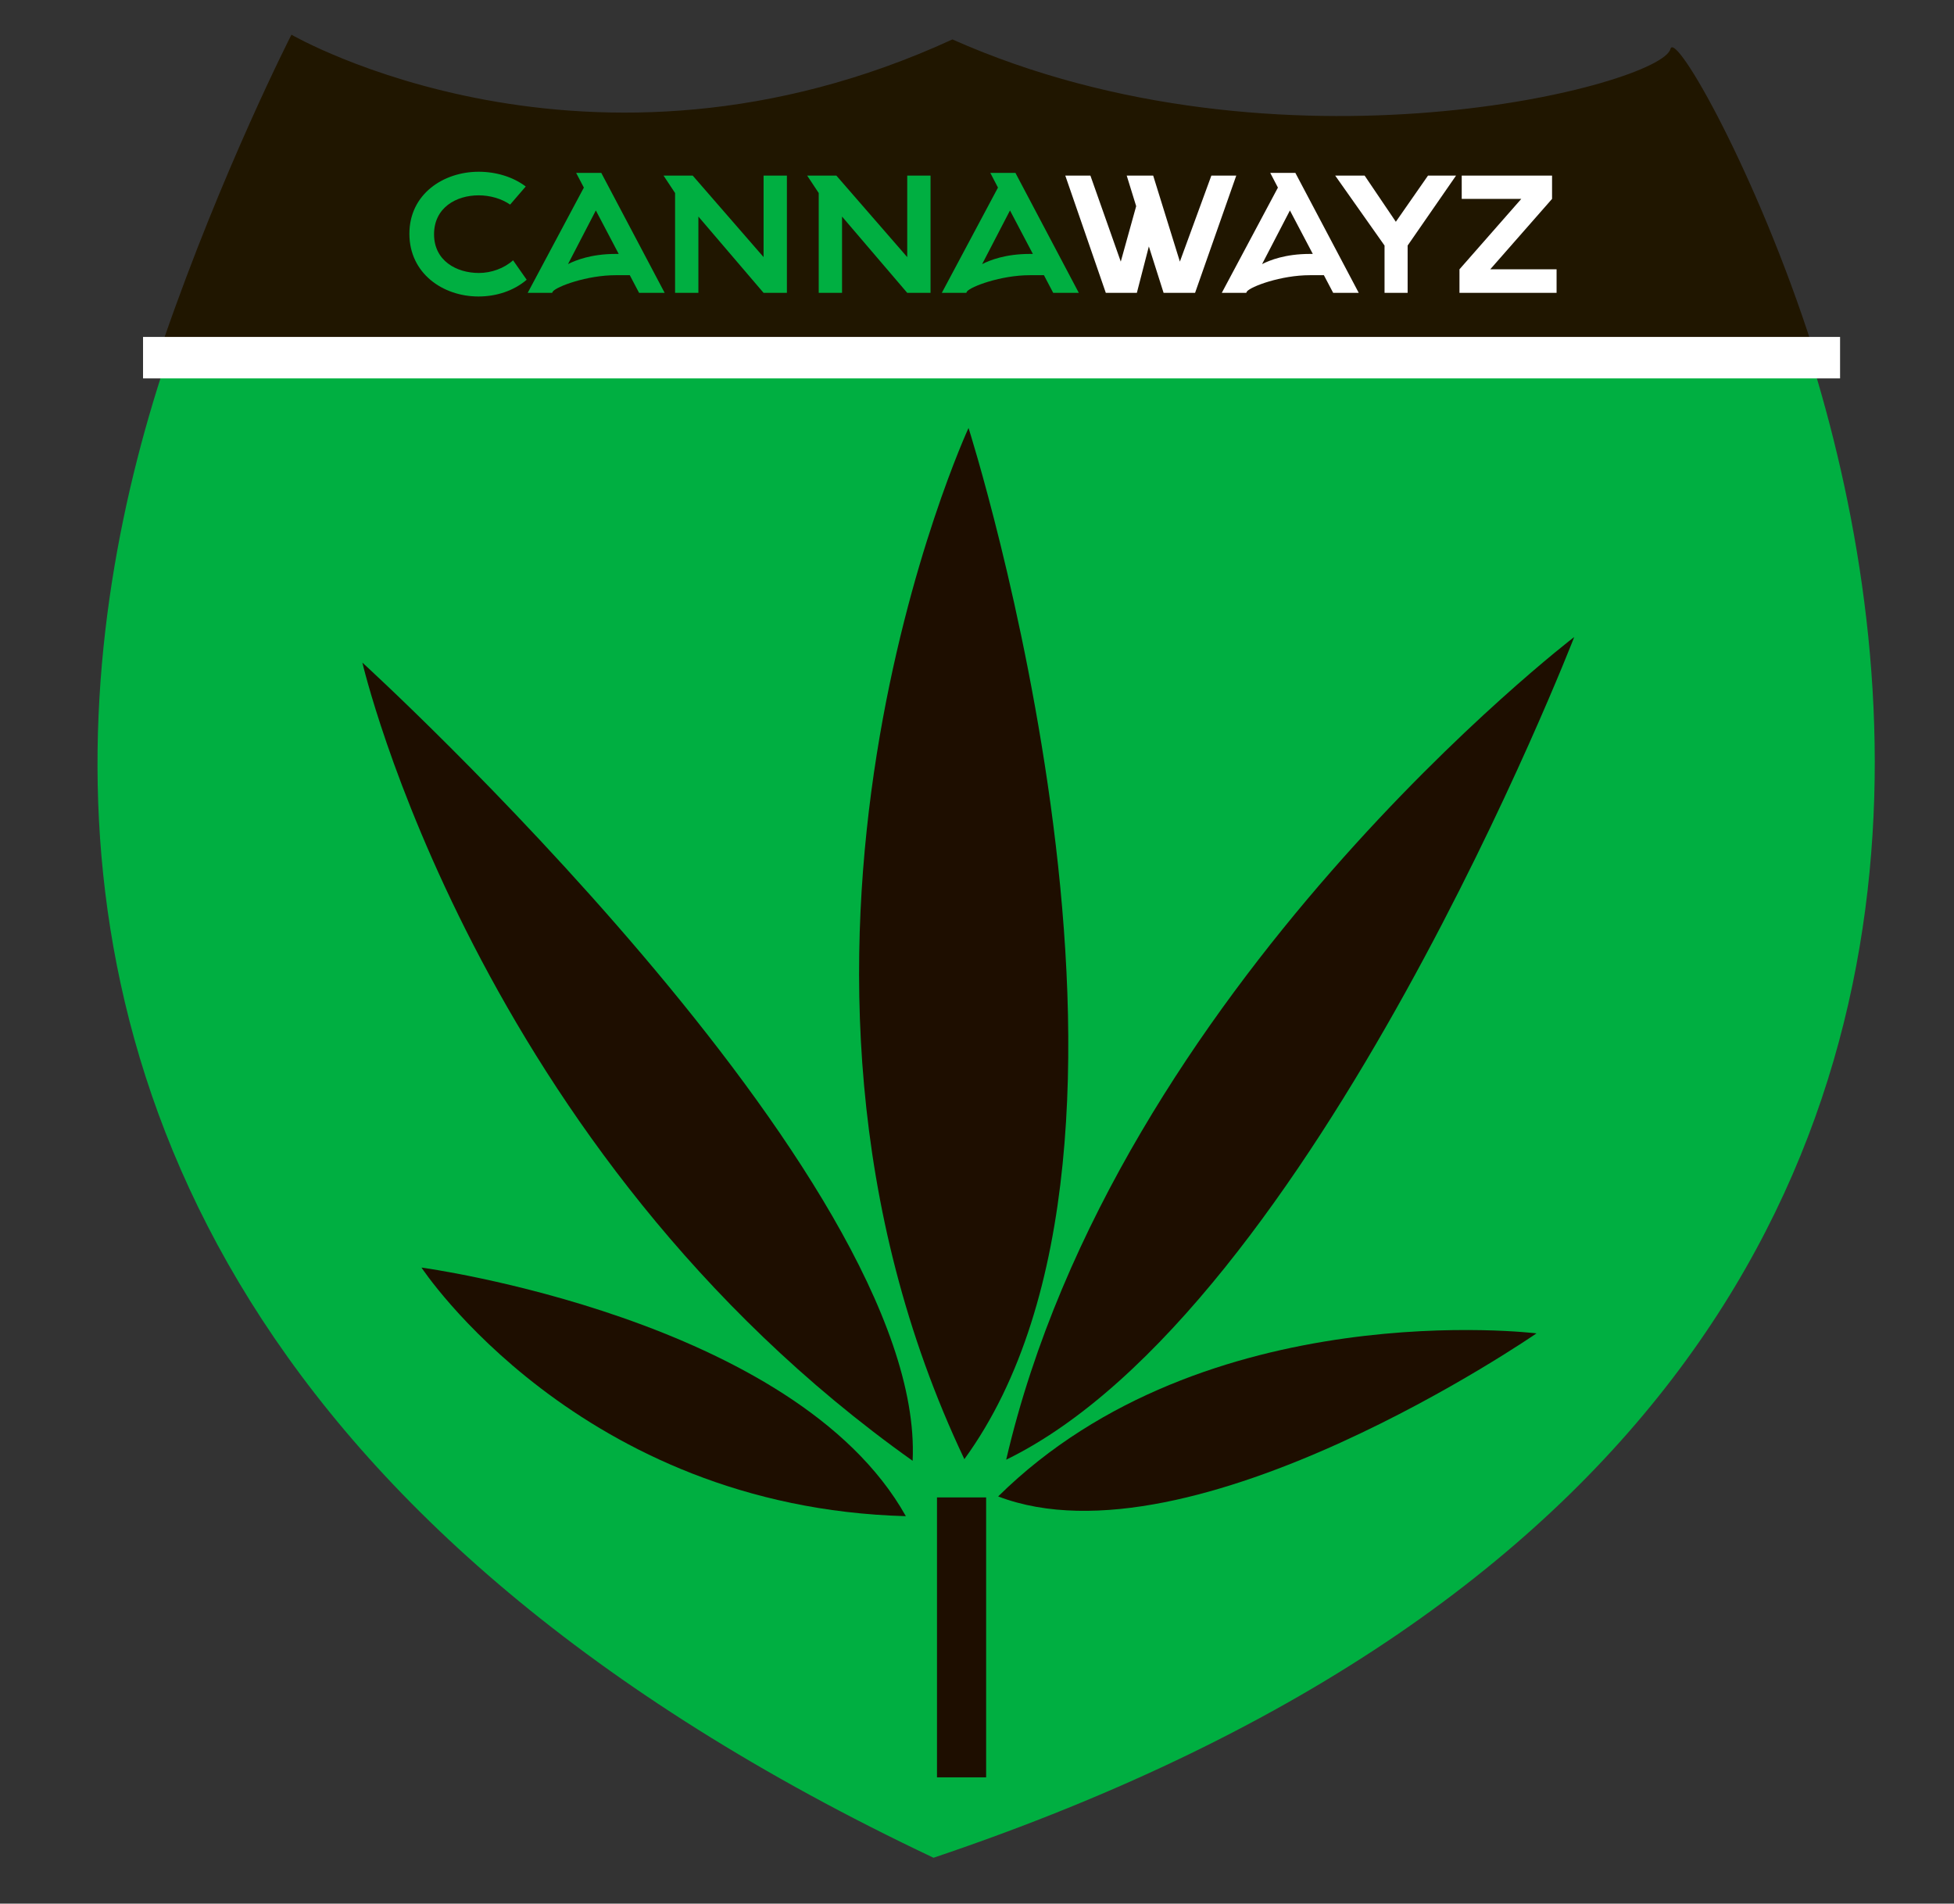 <?xml version="1.0" encoding="utf-8"?>
<!-- Generator: Adobe Illustrator 16.0.0, SVG Export Plug-In . SVG Version: 6.00 Build 0)  -->
<!DOCTYPE svg PUBLIC "-//W3C//DTD SVG 1.1//EN" "http://www.w3.org/Graphics/SVG/1.1/DTD/svg11.dtd">
<svg version="1.1" id="Слой_1" xmlns="http://www.w3.org/2000/svg" xmlns:xlink="http://www.w3.org/1999/xlink" x="0px" y="0px"
	 width="118.789px" height="115.727px" viewBox="0 0 118.789 115.727" enable-background="new 0 0 118.789 115.727"
	 xml:space="preserve">
<rect x="0" y="0" width="118.789" height="115.727" fill="#333333" stroke="none"/>
<path fill="#00AF41" d="M18.454,3.933c0,0,17.078,9.551,39.191-0.534C77.58,12.178,100.2,5.72,101.618,3.976
	c1.415-1.735,46.485,78.212-44.867,108.96C-27.545,73.06,18.454,3.933,18.454,3.933z"/>
<g>
	<path fill="#201600" d="M101.548,2.98c-0.545,2.175-23.7,8.271-43.648-0.583C35.768,12.573,17.718,2.109,17.718,2.109
		s-4.182,8.177-7.767,18.54l100.268,0.539C106.811,10.527,101.839,1.822,101.548,2.98z"/>
</g>
<rect x="8.696" y="20.483" fill="#FFFFFF" width="103.167" height="2.521"/>
<g>
	<path fill="#1E0E00" d="M95.702,38.725c0,0-27.853,21.284-34.533,50.013C79.861,79.621,95.702,38.725,95.702,38.725z"/>
	<path fill="#1E0E00" d="M58.88,26.017c0,0-14.801,32.034-0.254,62.688C72.693,69.372,58.88,26.017,58.88,26.017z"/>
	<rect x="56.962" y="91.031" fill="#1E0E00" width="2.988" height="17.017"/>
	<path fill="#1E0E00" d="M22.03,40.282c0,0,6.873,29.643,33.451,48.523C56.312,71.534,22.03,40.282,22.03,40.282z"/>
	<path fill="#1E0E00" d="M25.623,77.058c0,0,9.577,14.572,29.446,15.113C48.329,80.125,25.623,77.058,25.623,77.058z"/>
	<path fill="#1E0E00" d="M93.409,81.058c0,0-20.162-2.487-32.728,9.913C72.497,95.49,93.409,81.058,93.409,81.058z"/>
</g>
<g>
	<path fill="#00AF41" d="M32.018,17.006c-0.784,0.674-1.845,1.018-2.932,1.018c-2.161,0-4.198-1.403-4.198-3.812
		c0-2.423,2.078-3.771,4.211-3.771c1.046,0,2.078,0.304,2.862,0.896l-0.95,1.101c-0.536-0.372-1.238-0.563-1.913-0.563
		c-1.376,0-2.711,0.757-2.711,2.367c0,1.609,1.363,2.353,2.725,2.353c0.744,0,1.529-0.275,2.079-0.771L32.018,17.006z"/>
	<path fill="#00AF41" d="M35.025,10.509h1.528l3.854,7.294h-1.556l-0.564-1.073h-0.853c-1.762,0-3.593,0.688-3.826,0.991
		l-0.042,0.082H32.08l3.414-6.399L35.025,10.509z M37.613,15.437l-1.39-2.643l-1.693,3.262c0.455-0.234,1.418-0.619,2.891-0.619
		H37.613z"/>
	<path fill="#00AF41" d="M42.112,10.675l4.308,4.955v-4.955h1.418v7.128H46.42l-3.963-4.638v4.638H41.04v-6.068l-0.702-1.06H42.112z
		"/>
	<path fill="#00AF41" d="M50.845,10.675l4.308,4.955v-4.955h1.417v7.128h-1.417l-3.963-4.638v4.638h-1.418v-6.068l-0.702-1.06
		H50.845z"/>
	<path fill="#00AF41" d="M60.203,10.509h1.527l3.854,7.294h-1.557l-0.563-1.073h-0.854c-1.762,0-3.591,0.688-3.825,0.991
		l-0.042,0.082h-1.487l3.413-6.399L60.203,10.509z M62.791,15.437L61.4,12.794l-1.693,3.262c0.455-0.234,1.417-0.619,2.891-0.619
		H62.791z"/>
	<path fill="#FFFFFF" d="M68.496,10.675h1.609l1.623,5.229l1.914-5.229h1.514l-2.504,7.128h-1.914l-0.896-2.821l-0.729,2.821h-1.888
		l-2.463-7.128h1.527l1.846,5.229l0.936-3.371L68.496,10.675z"/>
	<path fill="#FFFFFF" d="M77.221,10.509h1.527l3.854,7.294h-1.555l-0.564-1.073h-0.854c-1.762,0-3.592,0.688-3.826,0.991
		l-0.041,0.082h-1.486l3.412-6.399L77.221,10.509z M79.809,15.437l-1.391-2.643l-1.693,3.262c0.455-0.234,1.418-0.619,2.892-0.619
		H79.809z"/>
	<path fill="#FFFFFF" d="M85.574,14.927v2.876H84.17v-2.876l-3-4.252h1.789l1.898,2.807l1.955-2.807h1.705L85.574,14.927z"/>
	<path fill="#FFFFFF" d="M88.725,17.803v-1.431l3.758-4.281h-3.621v-1.417h5.492v1.417l-3.758,4.281h4.033v1.431H88.725z"/>
</g>
</svg>
